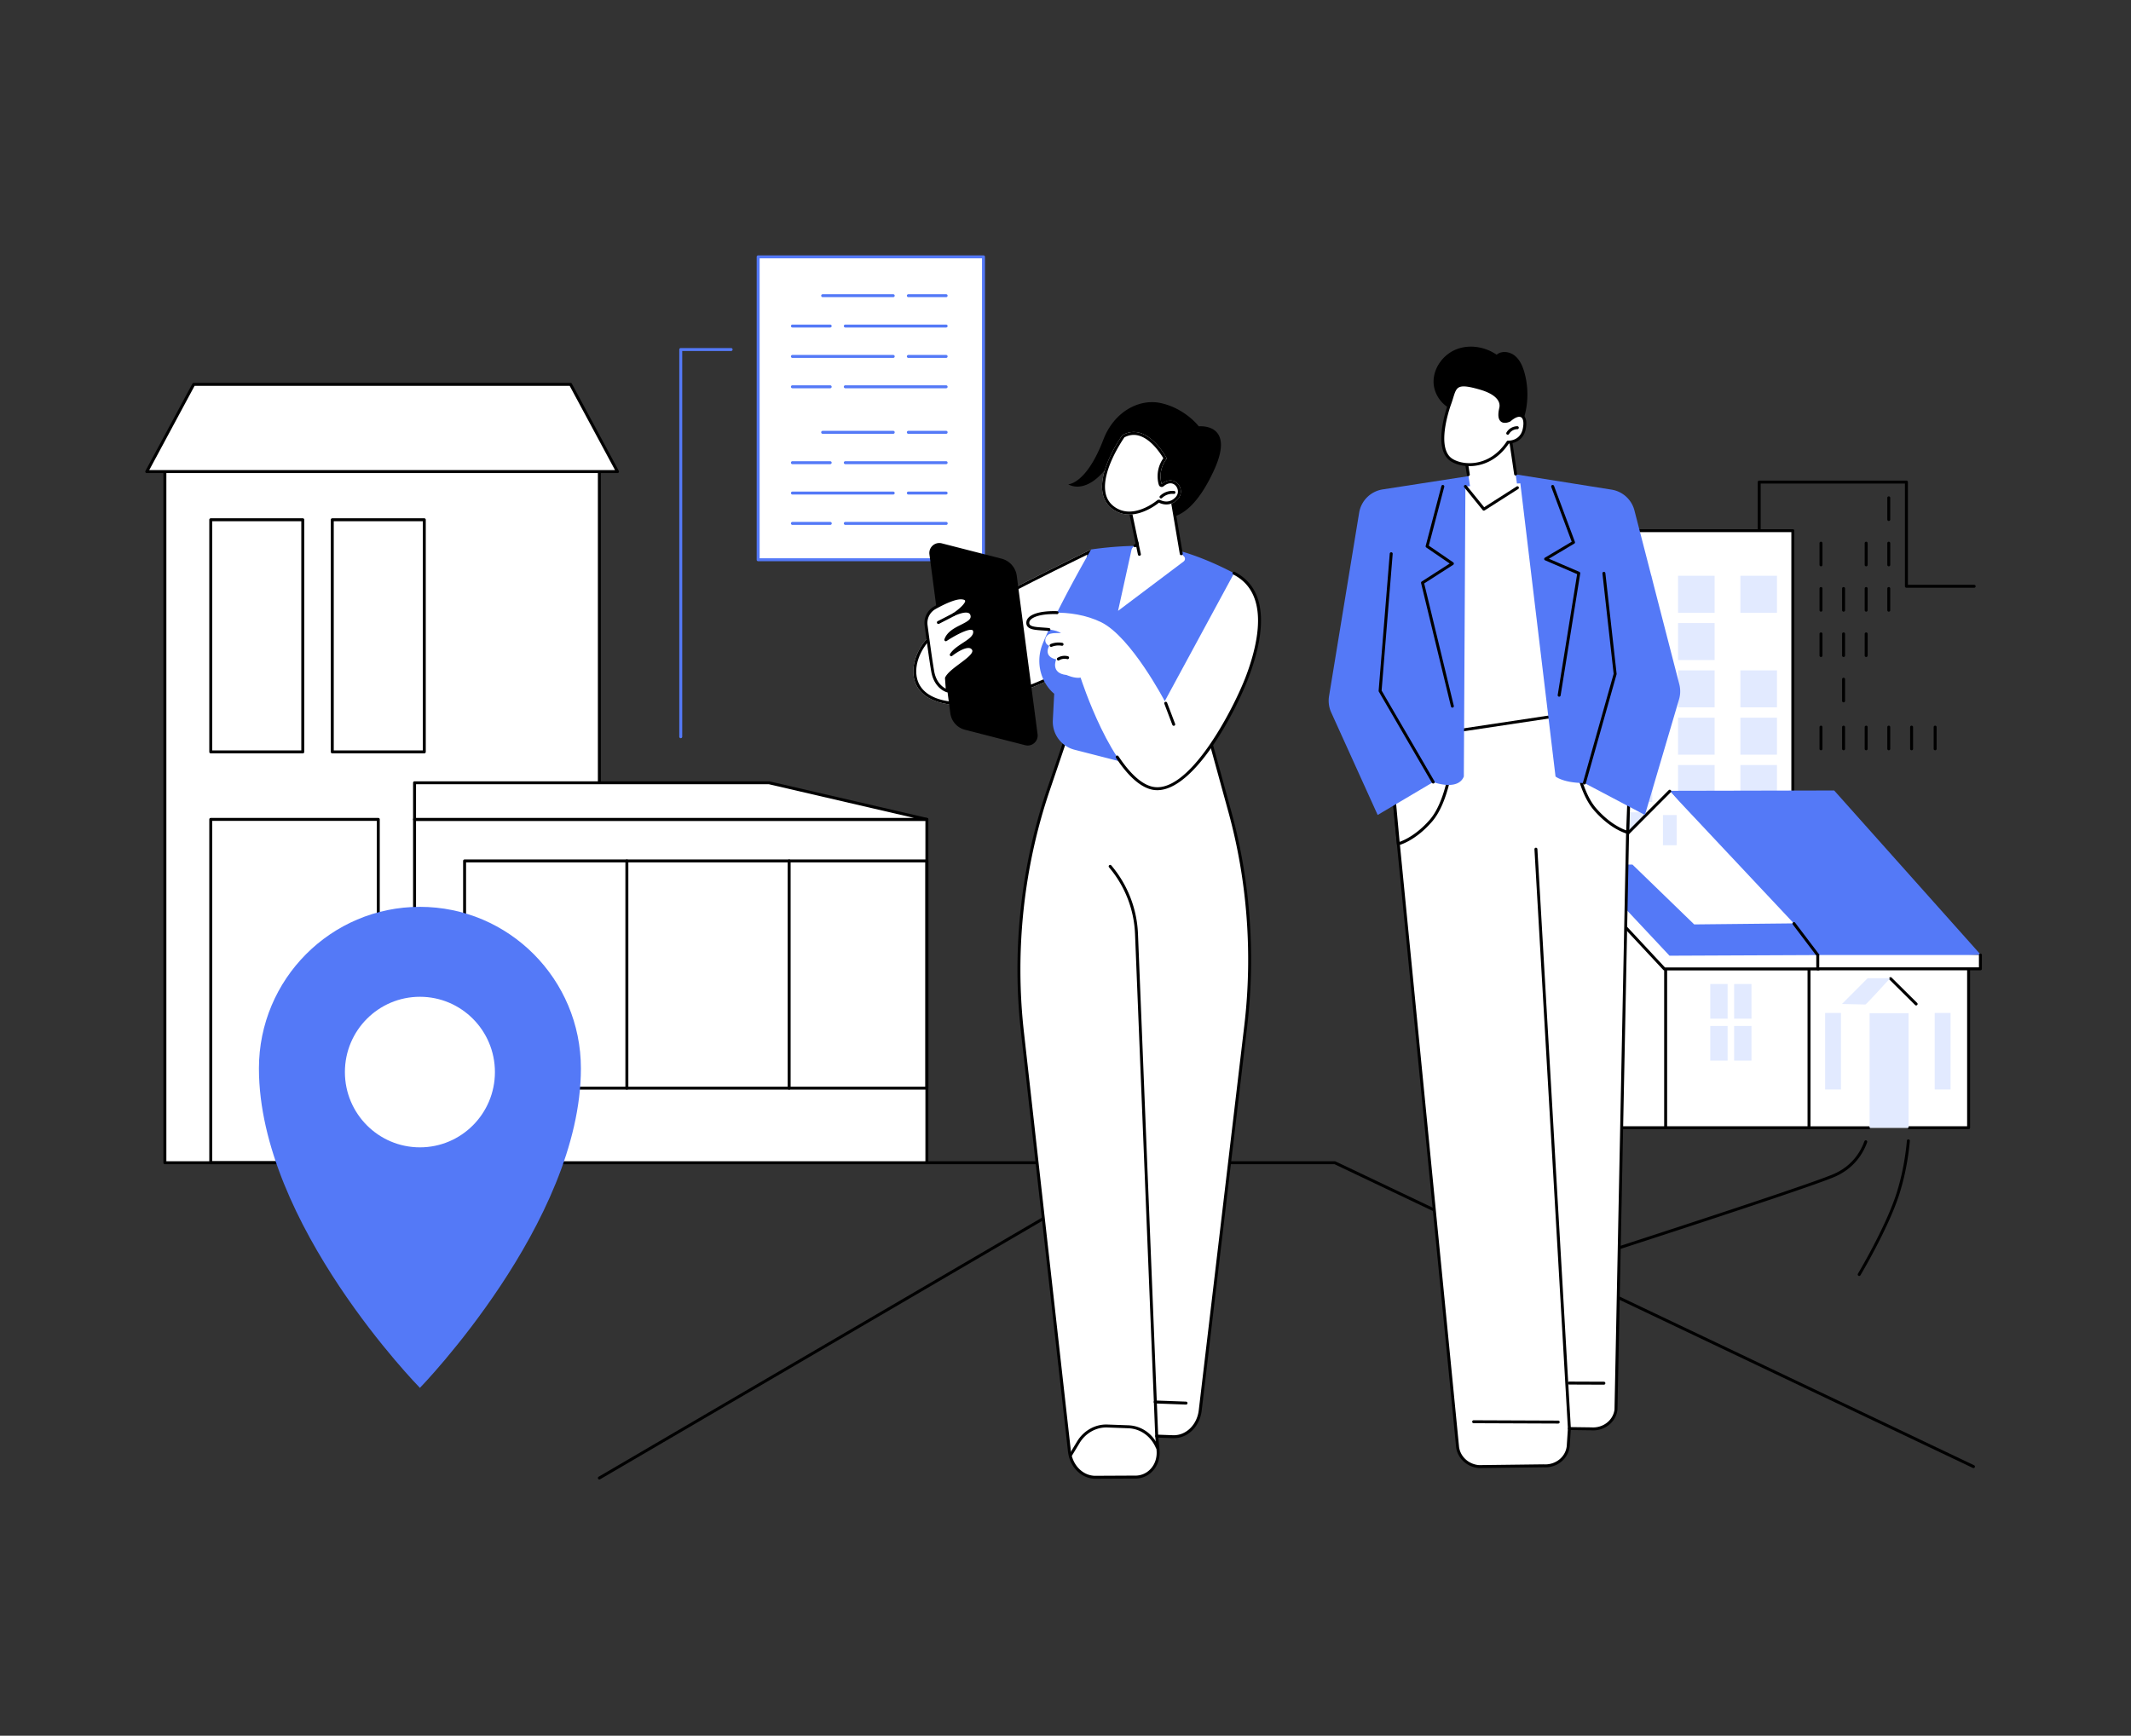 <svg xmlns="http://www.w3.org/2000/svg" width="723" viewBox="0 0 542.25 441.75" height="589"><rect x="0" y="0" width="542.25" height="441.75" fill="#333333" stroke="none"/><defs><clipPath id="a"><path d="M192 64.98h59V143h-59Zm0 0"></path></clipPath><clipPath id="b"><path d="M456 234h48.305v13H456Zm0 0"></path></clipPath><clipPath id="c"><path d="M152 299h133v77.55H152Zm0 0"></path></clipPath><clipPath id="d"><path d="M258 176h61v200.55h-61Zm0 0"></path></clipPath><clipPath id="e"><path d="M36.953 97H158v24H36.953Zm0 0"></path></clipPath></defs><path fill="#fff" d="M192.922 142.469h57.34V65.37h-57.34v77.098"></path><g clip-path="url(#a)"><path fill="#5479f7" d="M193.293 142.09h56.59V65.746h-56.59Zm56.969.75h-57.34a.375.375 0 0 1-.379-.371V65.37c0-.207.168-.375.379-.375h57.34c.207 0 .37.168.37.375v77.098a.37.37 0 0 1-.37.37"></path></g><path fill="#5479f7" d="M240.746 75.629h-9.61a.375.375 0 0 1 0-.75h9.61c.211 0 .379.168.379.375a.376.376 0 0 1-.379.375M227.29 75.629h-17.958a.375.375 0 0 1 0-.75h17.957a.375.375 0 0 1 0 .75M211.242 83.355h-9.61a.375.375 0 0 1 0-.75h9.61c.211 0 .38.168.38.375 0 .211-.169.375-.38.375M240.746 83.355h-25.652a.375.375 0 0 1 0-.75h25.652c.211 0 .379.168.379.375 0 .211-.168.375-.379.375M240.746 91.086h-9.61a.375.375 0 0 1 0-.75h9.61c.211 0 .379.164.379.375a.376.376 0 0 1-.379.375M227.29 91.086h-25.657a.375.375 0 0 1 0-.75h25.656a.375.375 0 0 1 0 .75M211.242 98.813h-9.61a.375.375 0 0 1 0-.75h9.61c.211 0 .38.167.38.374a.376.376 0 0 1-.38.376M240.746 98.813h-25.652a.375.375 0 0 1 0-.75h25.652c.211 0 .379.167.379.374a.376.376 0 0 1-.379.376M240.746 110.406h-9.61a.376.376 0 0 1-.374-.379c0-.207.168-.375.375-.375h9.61a.377.377 0 1 1 0 .754M227.29 110.406h-17.958a.376.376 0 0 1-.375-.379c0-.207.168-.375.375-.375h17.957c.207 0 .375.168.375.375 0 .211-.168.38-.375.38M211.242 118.133h-9.61a.375.375 0 0 1 0-.75h9.61c.211 0 .38.168.38.375a.376.376 0 0 1-.38.375M240.746 118.133h-25.652a.375.375 0 0 1 0-.75h25.652c.211 0 .379.168.379.375a.376.376 0 0 1-.379.375M240.746 125.86h-9.61a.375.375 0 0 1 0-.75h9.61c.211 0 .379.167.379.374a.376.376 0 0 1-.379.375M227.29 125.86h-25.657a.375.375 0 0 1 0-.75h25.656a.375.375 0 0 1 0 .75M211.242 133.586h-9.61a.375.375 0 0 1 0-.75h9.61a.376.376 0 1 1 0 .75M240.746 133.586h-25.652a.375.375 0 0 1 0-.75h25.652a.376.376 0 1 1 0 .75M173.223 187.875a.375.375 0 0 1-.375-.375V88.953c0-.203.168-.375.375-.375h12.843a.378.378 0 0 1 0 .754h-12.468V187.5a.375.375 0 0 1-.375.375"></path><path d="M502.34 149.59h-17.235a.375.375 0 0 1-.375-.375v-26.149h-36.71v12.786a.375.375 0 0 1-.75 0v-13.16c0-.208.168-.376.375-.376h37.46c.207 0 .375.168.375.375v26.149h16.86a.375.375 0 0 1 0 .75"></path><path d="M480.61 132.594a.375.375 0 0 1-.372-.38v-5.51a.374.374 0 1 1 .75 0v5.51c0 .212-.168.38-.379.38M480.61 144.133a.374.374 0 0 1-.372-.375v-5.516c0-.203.168-.375.371-.375.211 0 .38.172.38.375v5.516a.376.376 0 0 1-.38.375M480.61 155.676a.374.374 0 0 1-.372-.375v-5.516a.374.374 0 1 1 .75 0v5.516a.376.376 0 0 1-.379.375M474.863 144.133a.375.375 0 0 1-.375-.375v-5.516c0-.203.168-.375.375-.375s.375.172.375.375v5.516a.375.375 0 0 1-.375.375M474.863 155.676a.375.375 0 0 1-.375-.375v-5.516a.375.375 0 0 1 .75 0v5.516a.375.375 0 0 1-.375.375M474.863 167.215a.374.374 0 0 1-.375-.371v-5.516c0-.21.168-.375.375-.375s.375.164.375.375v5.516a.374.374 0 0 1-.375.37M469.113 155.676a.375.375 0 0 1-.375-.375v-5.516a.375.375 0 0 1 .75 0v5.516a.375.375 0 0 1-.375.375M469.113 167.215a.374.374 0 0 1-.375-.371v-5.516c0-.21.168-.375.375-.375s.375.164.375.375v5.516a.374.374 0 0 1-.375.37M469.113 178.758a.375.375 0 0 1-.375-.375v-5.516a.375.375 0 0 1 .75 0v5.516a.375.375 0 0 1-.375.375M463.363 144.133a.375.375 0 0 1-.375-.375v-5.516c0-.203.168-.375.375-.375s.375.172.375.375v5.516a.375.375 0 0 1-.375.375M463.363 155.676a.375.375 0 0 1-.375-.375v-5.516a.375.375 0 0 1 .75 0v5.516a.375.375 0 0 1-.375.375M480.61 190.953a.374.374 0 0 1-.372-.375v-5.516a.374.374 0 1 1 .75 0v5.516a.376.376 0 0 1-.379.375M492.414 190.953a.378.378 0 0 1-.379-.375v-5.516c0-.207.172-.375.38-.375.206 0 .374.168.374.375v5.516a.375.375 0 0 1-.375.375M474.863 190.953a.375.375 0 0 1-.375-.375v-5.516a.375.375 0 0 1 .75 0v5.516a.375.375 0 0 1-.375.375M486.422 190.953a.375.375 0 0 1-.375-.375v-5.516a.375.375 0 0 1 .75 0v5.516a.375.375 0 0 1-.375.375M469.113 190.953a.375.375 0 0 1-.375-.375v-5.516a.375.375 0 0 1 .75 0v5.516a.375.375 0 0 1-.375.375M463.363 190.953a.375.375 0 0 1-.375-.375v-5.516a.375.375 0 0 1 .75 0v5.516a.375.375 0 0 1-.375.375M463.363 167.215a.374.374 0 0 1-.375-.371v-5.516c0-.21.168-.375.375-.375s.375.164.375.375v5.516a.374.374 0 0 1-.375.37"></path><path fill="#fff" d="M374.816 135.063v137.64H456.2v-137.64h-81.383"></path><path d="M375.191 272.328h80.633v-136.89h-80.633Zm81.008.75h-81.383a.375.375 0 0 1-.375-.375v-137.64c0-.208.168-.375.375-.375H456.2c.211 0 .375.167.375.375v137.64a.373.373 0 0 1-.375.375"></path><path fill="#e2eaff" d="M388.707 155.95h-9.305v-9.419h9.305v9.418M420.438 155.95h-9.305v-9.419h9.305v9.418M436.3 155.95h-9.304v-9.419h9.305v9.418M452.164 155.95h-9.305v-9.419h9.305v9.418M388.707 167.988h-9.305v-9.414h9.305v9.414M404.57 167.988h-9.304v-9.414h9.304v9.414M420.438 167.988h-9.305v-9.414h9.305v9.414M436.3 167.988h-9.304v-9.414h9.305v9.414M388.707 180.031h-9.305v-9.418h9.305v9.418M404.57 180.031h-9.304v-9.418h9.304v9.418M436.3 180.031h-9.304v-9.418h9.305v9.418M452.164 180.031h-9.305v-9.418h9.305v9.418M388.707 192.07h-9.305v-9.414h9.305v9.414M420.438 192.07h-9.305v-9.414h9.305v9.414M436.3 192.07h-9.304v-9.414h9.305v9.414M452.164 192.07h-9.305v-9.414h9.305v9.414M388.707 204.113h-9.305V194.7h9.305v9.414M404.57 204.113h-9.304V194.7h9.304v9.414M420.438 204.113h-9.305V194.7h9.305v9.414M436.3 204.113h-9.304V194.7h9.305v9.414M452.164 204.113h-9.305V194.7h9.305v9.414M388.707 216.152h-9.305v-9.414h9.305v9.414M404.57 216.152h-9.304v-9.414h9.304v9.414M420.438 216.152h-9.305v-9.414h9.305v9.414M436.3 216.152h-9.304v-9.414h9.305v9.414M452.164 216.152h-9.305v-9.414h9.305v9.414M388.707 227.965h-9.305v-9.414h9.305v9.414M404.57 227.965h-9.304v-9.414h9.304v9.414M420.438 227.965h-9.305v-9.414h9.305v9.414M436.3 227.965h-9.304v-9.414h9.305v9.414M452.164 227.965h-9.305v-9.414h9.305v9.414M388.707 239.781h-9.305v-9.418h9.305v9.418M404.57 239.781h-9.304v-9.418h9.304v9.418M420.438 239.781h-9.305v-9.418h9.305v9.418M436.3 239.781h-9.304v-9.418h9.305v9.418M452.164 239.781h-9.305v-9.418h9.305v9.418M388.707 251.59h-9.305v-9.414h9.305v9.414M404.57 251.59h-9.304v-9.414h9.304v9.414M420.438 251.59h-9.305v-9.414h9.305v9.414M436.3 251.59h-9.304v-9.414h9.305v9.414M452.164 251.59h-9.305v-9.414h9.305v9.414M388.707 263.402h-9.305v-9.414h9.305v9.414M404.57 263.402h-9.304v-9.414h9.304v9.414M420.438 263.402h-9.305v-9.414h9.305v9.414M436.3 263.402h-9.304v-9.414h9.305v9.414M452.164 263.402h-9.305v-9.414h9.305v9.414"></path><path fill="#fff" d="M500.93 244.941v42.082h-41.106v-42.972s41.106.445 41.106.89"></path><path d="M500.93 287.398H485.78a.374.374 0 0 1-.37-.375c0-.21.167-.375.37-.375h14.77v-41.406c-2.68-.3-25.106-.644-40.352-.812v42.218h15.328a.37.37 0 0 1 .375.375.373.373 0 0 1-.375.375h-15.703a.375.375 0 0 1-.375-.375v-42.972c0-.102.04-.2.11-.266a.368.368 0 0 1 .27-.11c.1 0 10.394.114 20.554.278 5.965.098 10.722.195 14.133.285 6.789.184 6.789.227 6.789.703v42.082a.375.375 0 0 1-.375.375"></path><path fill="#e2eaff" d="M485.645 287.023v-29.16h-9.907v29.16h9.907"></path><path fill="#5479f7" d="m424.871 201.266 41.848-.086L504 242.973l-41.184 2.347-37.945-44.054"></path><path fill="#fff" d="m456.484 235.04-31.609-33.665-18.73 18.805 18.585 19.476 30.715-1.117 1.262-3.535-.223.035"></path><path d="M406.145 220.555a.363.363 0 0 1-.266-.11.373.373 0 0 1 0-.53l18.73-18.806a.376.376 0 0 1 .532.532l-18.73 18.804a.376.376 0 0 1-.266.11"></path><path fill="#e2eaff" d="M426.637 215.125h-3.485v-7.695h3.485v7.695"></path><path fill="#fff" d="M423.32 287.023h36.996v-43.007h-36.812s.05 42.773-.184 43.007"></path><path d="M423.71 286.648h36.235v-42.257H423.88a7553.9 7553.9 0 0 1-.004 21.039c-.023 15.375-.078 19.855-.164 21.218Zm36.61.75h-37a.376.376 0 0 1-.343-.23.393.393 0 0 1-.016-.258c.176-1.332.184-31.37.168-42.894 0-.098.039-.196.11-.266.07-.07.167-.11.265-.11h36.816c.207 0 .375.169.375.376v43.007a.375.375 0 0 1-.375.375"></path><path fill="#fff" d="M423.84 246.598v40.425h-38.371v-42.34l18.004-22.12 20.476 22.23-.11 1.805"></path><path d="M385.844 286.648h37.617v-40.074l.105-1.644-20.078-21.793-17.644 21.68Zm37.992.75h-38.367a.375.375 0 0 1-.375-.375v-42.34c0-.09.031-.171.086-.238l18-22.12a.39.39 0 0 1 .28-.137c.106 0 .212.042.286.12l20.48 22.231a.385.385 0 0 1 .098.277l-.11 1.793v40.414a.378.378 0 0 1-.378.375"></path><path fill="#5479f7" d="M403.203 220.043h12.192l15.71 15.227 25.602-.266 6.313 7.34-3.79 2.898h-35.058l-20.969-25.199"></path><path fill="#fff" d="M462.617 246.598h-39.113l-20.309-21.801-17.726 22.242h-3.953l21.68-26.883 21.624 23.078 37.692-.164.105 3.528"></path><path d="M385.469 247.414h-3.953a.376.376 0 0 1-.336-.215.371.371 0 0 1 .047-.398l21.675-26.88a.374.374 0 0 1 .528-.058.374.374 0 0 1 .058.528l-21.187 26.273h2.988l17.613-22.101a.365.365 0 0 1 .278-.141.365.365 0 0 1 .289.121l20.199 21.68h38.687l-.066-2.965a.375.375 0 0 1 .367-.383h.008c.203 0 .371.16.375.367l.078 3.348a.381.381 0 0 1-.379.383h-39.234a.364.364 0 0 1-.274-.121l-20.015-21.48-17.453 21.901c-.07.09-.18.141-.293.141"></path><path fill="#e2eaff" d="M441.262 259.258h4.414v-8.82h-4.414v8.82M441.262 269.934h4.414v-8.817h-4.414v8.817M435.191 259.258h4.414v-8.82h-4.414v8.82M435.191 269.934h4.414v-8.817h-4.414v8.817M404.332 259.258h4.414v-8.82h-4.414v8.82M404.332 269.934h4.414v-8.817h-4.414v8.817M398.262 259.258h4.41v-8.82h-4.41v8.82M398.262 269.934h4.41v-8.817h-4.41v8.817M464.418 277.285h4.027v-19.48h-4.027v19.48M492.305 277.285h4.03v-19.48h-4.03v19.48"></path><path fill="#fff" d="M462.543 246.578h41.387v-3.52h-41.387v3.52"></path><g clip-path="url(#b)"><path d="M503.93 246.953h-41.387a.375.375 0 0 1-.375-.375v-3.394l-5.98-7.899a.37.37 0 0 1 .07-.523.373.373 0 0 1 .523.07l6.059 8c.05.063.078.145.078.227v3.14h40.637v-3.14a.375.375 0 0 1 .75 0v3.52a.373.373 0 0 1-.375.374"></path></g><path d="M487.574 255.895a.36.36 0 0 1-.262-.11l-6.507-6.453a.373.373 0 0 1 0-.531.371.371 0 0 1 .527 0l6.508 6.453a.373.373 0 0 1 0 .531.386.386 0 0 1-.266.11"></path><path fill="#e2eaff" d="M480.953 248.965h-5.723l-6.53 6.555s5.741.14 5.964.14c.215 0 6.29-6.695 6.29-6.695"></path><path d="M473.086 324.742a.38.38 0 0 1-.191-.05.38.38 0 0 1-.13-.516c.075-.121 7.25-12.156 9.93-20.813 1.598-5.172 2.258-9.949 2.532-13.047.02-.207.199-.359.406-.34.207.02.36.2.34.407-.274 3.133-.942 7.965-2.563 13.203-2.703 8.742-9.93 20.851-10 20.973a.37.37 0 0 1-.324.183M391.21 324.668a.377.377 0 0 1-.113-.734c.676-.215 67.63-21.715 75.47-25.125 4.738-2.059 6.878-5.676 7.843-8.348a.375.375 0 0 1 .48-.227c.192.07.294.286.223.48-1.011 2.813-3.265 6.618-8.25 8.786-7.87 3.426-74.86 24.934-75.535 25.148a.308.308 0 0 1-.117.02"></path><path fill="#e2eaff" d="M405.246 238.492h-3.484v-7.695h3.484v7.695"></path><path d="M502.164 373.637a.387.387 0 0 1-.16-.04L339.59 296.306H235.852a.373.373 0 0 1-.375-.38c0-.202.164-.374.375-.374h103.824c.058 0 .11.015.164.039l162.484 77.328a.38.38 0 0 1 .18.504.383.383 0 0 1-.34.215"></path><g clip-path="url(#c)"><path d="M152.512 376.54a.363.363 0 0 1-.32-.188.372.372 0 0 1 .132-.512l131.164-76.676a.375.375 0 1 1 .38.649l-131.165 76.675a.37.37 0 0 1-.191.051"></path></g><path fill="#fff" d="m352.547 181.422 62.215.246-3.563 177.105c-.375 2.97-3.14 5.114-6.281 4.88l-5.574-.075-.278 4.192c-.152 3.144-3.007 5.535-6.32 5.289l-16.394.199c-2.957-.219-5.305-2.485-5.489-5.297l-18.316-186.54"></path><path d="m352.96 181.797 18.278 186.129c.168 2.629 2.383 4.754 5.145 4.957l16.36-.2c1.566.118 3.097-.39 4.218-1.382 1.05-.926 1.664-2.188 1.73-3.551l.278-4.195a.388.388 0 0 1 .379-.352l5.578.074c2.957.22 5.539-1.77 5.898-4.53l3.555-176.704Zm23.4 191.84c-3.169-.235-5.676-2.664-5.868-5.653l-18.32-186.527a.39.39 0 0 1 .098-.289.409.409 0 0 1 .277-.121l62.219.246a.376.376 0 0 1 .37.383l-3.562 177.105c0 .016 0 .028-.004.04-.398 3.167-3.328 5.456-6.68 5.206l-5.195-.07-.257 3.836c-.075 1.559-.778 3.008-1.981 4.07-1.27 1.13-3 1.7-4.738 1.57l-16.36.204"></path><path fill="#fff" d="M400.395 189.742s.972 11.043 5.48 16.219c4.281 4.922 8.281 5.871 8.281 5.871l.606-15.777-14.367-6.313"></path><path d="M400.84 190.348c.289 2.41 1.558 11.05 5.32 15.367 3.336 3.836 6.504 5.215 7.64 5.613l.579-15.031Zm13.316 21.859a.325.325 0 0 1-.086-.012c-.168-.039-4.168-1.03-8.48-5.988-4.531-5.207-5.527-15.977-5.57-16.43a.394.394 0 0 1 .156-.34c.11-.078.25-.09.37-.039l14.368 6.313c.14.062.23.203.223.36l-.606 15.773a.377.377 0 0 1-.375.363"></path><path fill="#fff" d="M369.57 192.664s-.972 11.043-5.48 16.223c-4.281 4.918-8.281 5.867-8.281 5.867L354.37 199l15.2-6.336"></path><path d="m354.77 199.242 1.37 15.016c1.118-.39 4.317-1.77 7.669-5.617 3.765-4.328 5.035-12.993 5.32-15.383Zm1.039 15.887a.37.37 0 0 1-.371-.344l-1.442-15.75a.376.376 0 0 1 .23-.379l15.2-6.336a.376.376 0 0 1 .52.38c-.044.456-1.04 11.222-5.571 16.433-4.313 4.953-8.309 5.945-8.48 5.984a.325.325 0 0 1-.086.012M399.344 363.953a.376.376 0 0 1-.375-.351l-8.516-147.473a.376.376 0 0 1 .75-.043l8.516 147.473a.375.375 0 0 1-.352.394h-.023"></path><path d="m408.121 352.41-8.816-.035a.375.375 0 1 1 .004-.75l8.812.035c.211 0 .375.168.375.38a.374.374 0 0 1-.375.37M396.5 362.305l-21.52-.086a.375.375 0 0 1 .004-.75l21.52.086a.37.37 0 0 1 .371.375.375.375 0 0 1-.375.375"></path><path fill="#fff" d="m400.395 181.54-33.258 5.003 2.941-63.871 19.602-.488 10.715 59.355"></path><path d="m370.438 123.04-2.907 63.065 32.426-4.882-10.59-58.657Zm-3.301 63.878a.362.362 0 0 1-.25-.094.377.377 0 0 1-.125-.297l2.941-63.875a.378.378 0 0 1 .363-.359l19.606-.488a.39.39 0 0 1 .379.308l10.715 59.356a.37.37 0 0 1-.067.285.382.382 0 0 1-.246.156l-33.262 5.004c-.02.004-.039.004-.054.004"></path><path fill="#5479f7" d="m418.566 207.414 8.68-29.426a7.23 7.23 0 0 0 .063-3.847l-11.41-44.22a7.173 7.173 0 0 0-5.825-5.304l-28.887-4.601-29.355 4.543a7.19 7.19 0 0 0-5.988 5.945l-7.656 46.668a7.227 7.227 0 0 0 .546 4.144l11.825 26.098 14.136-8.371s6.258 2.371 7.79-1.418l.398-73.82 13.98-.793 8.953 74.613s1.985 1.66 7.34 1.66l15.41 8.13"></path><path d="M396.742 177.316c-.02 0-.039-.004-.058-.007a.374.374 0 0 1-.313-.426l4.942-30.766-8.157-3.515a.38.38 0 0 1-.226-.32.383.383 0 0 1 .183-.348l6.82-4.059-5.199-13.938a.376.376 0 1 1 .704-.265l5.308 14.23a.369.369 0 0 1-.16.453l-6.457 3.848 7.75 3.34c.156.07.25.238.223.406L397.113 177a.377.377 0 0 1-.37.316M369.57 180.098a.375.375 0 0 1-.363-.29l-7.602-31.402a.376.376 0 0 1 .165-.406l7.12-4.578-5.964-4.082a.367.367 0 0 1-.149-.403l3.996-15.226a.371.371 0 0 1 .457-.27c.2.051.32.258.27.461l-3.93 14.97 6.211 4.25a.38.38 0 0 1-.008.629l-7.375 4.737 7.536 31.145a.374.374 0 0 1-.364.465M403.156 199.66a.426.426 0 0 1-.101-.012.38.38 0 0 1-.262-.464l7.812-27.692-2.855-25.562a.376.376 0 0 1 .746-.082l2.863 25.632a.304.304 0 0 1-.011.145l-7.832 27.766a.371.371 0 0 1-.36.27M364.695 199.418a.378.378 0 0 1-.324-.184l-13.516-23.207a.363.363 0 0 1-.05-.218l2.828-34.907c.015-.207.199-.359.402-.343a.37.37 0 0 1 .344.402l-2.817 34.789 13.458 23.105a.376.376 0 0 1-.325.563M387.86 94.66c-.462-1.586-1.176-3.172-2.477-4.183-1.297-1.012-3.297-1.262-4.551-.2-2.973-2.043-6.95-2.695-10.297-1.351-3.348 1.344-5.848 4.789-5.75 8.402.102 3.613 3.031 7.04 6.621 7.367.574 3.137 3.504 5.508 6.649 5.996 2.84.442 8.34-.507 9.468-3.601 1.418-3.883 1.485-8.477.336-12.43"></path><path fill="#fff" d="m372.883 116.07 1.469 9.543 3.226 3.973s8.461-5.34 8.54-5.45c.081-.105-1.84-12.796-1.84-12.796s-2.5-4.195-11.395 4.73"></path><path d="M373.625 121.164a.373.373 0 0 1-.367-.316l-.746-4.72a.397.397 0 0 1 .105-.323c5.153-5.168 8.254-6.004 9.953-5.797 1.442.18 2.004 1.101 2.032 1.14.023.043.039.086.046.133.008.055.84 5.563 1.38 9.309a.377.377 0 0 1-.317.426.376.376 0 0 1-.426-.32c-.5-3.489-1.258-8.497-1.367-9.216-.121-.156-.555-.625-1.473-.73-1.52-.172-4.332.64-9.16 5.453l.711 4.524a.376.376 0 0 1-.308.433c-.024 0-.04.004-.063.004"></path><path fill="#fff" d="M368.93 102.66s-4.035 10.66 0 14.094c2.394 2.039 9.957 3.105 14.793-4.227 0 0 3.347.164 4.109-3.27.766-3.433-.945-4.726-3.71-2.312 0 0-3.349 1.711-2.25-3.05.48-2.075-1.286-3.965-5.15-5.082-6.992-2.024-6.343-.254-7.792 3.847"></path><path d="M368.93 102.66h.004Zm3.523-4.32c-1.777 0-2.09 1.015-2.668 2.894-.14.461-.305.989-.504 1.551 0 .004 0 .004-.004.008-.039.105-3.89 10.453-.105 13.676 1.066.906 3.46 1.703 6.195 1.312 2.238-.316 5.445-1.523 8.043-5.46.07-.11.2-.176.332-.169.121.008 3.043.102 3.727-2.972.332-1.493.176-2.633-.41-2.98-.563-.337-1.57.05-2.692 1.027a.28.28 0 0 1-.078.054c-.059.028-1.453.73-2.355.024-.704-.551-.844-1.696-.426-3.496.441-1.918-1.34-3.61-4.89-4.637-1.938-.563-3.247-.832-4.165-.832Zm1.469 20.293c-2.309 0-4.227-.735-5.235-1.594-4.18-3.55-.3-14.008-.109-14.508a36.18 36.18 0 0 0 .488-1.515c1.012-3.282 1.672-4.329 7.758-2.567 3.988 1.156 5.961 3.172 5.414 5.528-.328 1.43-.273 2.398.16 2.734.418.328 1.215.062 1.512-.082 1.895-1.637 3.027-1.379 3.535-1.074.895.53 1.172 1.91.754 3.785-.703 3.168-3.469 3.523-4.273 3.562-2.73 4.035-6.094 5.285-8.453 5.621-.532.079-1.051.11-1.551.11"></path><path d="M383.652 110.648a.358.358 0 0 1-.183-.054.372.372 0 0 1-.14-.508 3.228 3.228 0 0 1 2.757-1.606h.012a.375.375 0 0 1 0 .75h-.008c-.844 0-1.692.493-2.11 1.227a.384.384 0 0 1-.328.191M377.578 129.96a.38.38 0 0 1-.293-.136l-4.691-5.781a.374.374 0 0 1 .054-.531.377.377 0 0 1 .528.054l4.48 5.524 8.258-5.27a.376.376 0 0 1 .406.633l-8.543 5.45a.38.38 0 0 1-.199.058"></path><path fill="#fff" d="m274.945 176.941 30.157 1.11 7.87 28.625c4.813 17.523 6.188 36.058 4.028 54.316l-11.594 97.965c-.465 3.918-3.476 6.816-6.957 6.691l-4.113-.152.328 3.531c.375 3.989-2.465 7.032-6 6.903l-10.129.047c-3.285-.122-5.992-2.914-6.406-6.61L260.16 262.59c-2.328-20.777-.058-41.93 6.606-61.555l8.18-24.094"></path><g clip-path="url(#d)"><path d="m275.21 177.324-8.089 23.832c-6.625 19.508-8.902 40.739-6.59 61.39L272.5 369.325c.395 3.524 2.938 6.164 6.05 6.278l10.114-.051a5.254 5.254 0 0 0 4.074-1.656c1.176-1.247 1.73-2.961 1.555-4.832l-.332-3.532a.387.387 0 0 1 .101-.293.369.369 0 0 1 .29-.117l4.109.152c3.293.122 6.129-2.613 6.574-6.359l11.594-97.965c2.14-18.086.75-36.816-4.02-54.172l-7.796-28.363Zm3.33 199.028c-3.5-.13-6.349-3.051-6.786-6.946l-11.965-106.773c-2.328-20.766-.039-42.106 6.621-61.719l8.18-24.094a.363.363 0 0 1 .37-.254l30.157 1.106a.375.375 0 0 1 .348.277l7.867 28.63c4.793 17.444 6.191 36.28 4.043 54.456L305.781 359c-.492 4.14-3.633 7.156-7.347 7.023l-3.684-.136.29 3.105c.194 2.09-.43 4.012-1.755 5.418a5.981 5.981 0 0 1-4.633 1.89l-10.113.052"></path></g><path d="M294.336 365.871a.375.375 0 0 1-.375-.36l-5.145-127.855a27.94 27.94 0 0 0-6.613-16.918.37.37 0 0 1 .043-.527.372.372 0 0 1 .527.039 28.7 28.7 0 0 1 6.793 17.375l5.145 127.855a.375.375 0 0 1-.36.391h-.015"></path><path d="M301.797 357.477h-.016l-7.844-.29a.375.375 0 1 1 .028-.75l7.844.29a.373.373 0 0 1 .359.39.371.371 0 0 1-.371.36M272.465 370.621a.374.374 0 0 1-.317-.57l1.93-3.196c1.672-2.765 4.625-4.418 7.719-4.3l5.344.195c3.347.125 6.285 2.21 7.66 5.445a.378.378 0 0 1-.2.493.374.374 0 0 1-.492-.2c-1.261-2.96-3.941-4.875-6.996-4.984l-5.343-.2c-2.81-.1-5.52 1.407-7.051 3.938l-1.93 3.2a.383.383 0 0 1-.324.18"></path><path fill="#fff" d="M277.645 139.844s-35.344 17.152-40.72 21.71c-5.374 4.56-7.991 15.54 3.923 17.61 11.914 2.066 32.086-9.004 32.086-9.004l4.71-30.316"></path><path d="M277.645 139.844s-35.344 17.152-40.72 21.71c-5.374 4.56-7.991 15.54 3.923 17.61 1.02.176 2.097.254 3.218.254 11.996 0 28.868-9.258 28.868-9.258Zm0 0h.003Zm-.961 1.304-4.438 28.528c-2.383 1.265-17.418 8.992-28.18 8.992-1.109 0-2.148-.082-3.09-.246-4.163-.723-6.785-2.649-7.578-5.567-1.05-3.863 1.282-8.41 4.012-10.73 4.668-3.957 32.871-17.844 39.274-20.977"></path><path fill="#5479f7" d="M314.016 145.89s-8.848-4.878-16.84-6.37c-8-1.497-19.531.324-19.531.324s-8.47 14.594-12.313 23.953c-1.582 3.855-.984 8.305 1.668 11.512.383.468.8.894 1.25 1.246l-.348 6.738a7.36 7.36 0 0 0 5.512 7.52l23.496 6.023c4.742 1.215 9.317-2.469 9.16-7.375l-.148-4.797 8.094-38.773"></path><path d="m260.875 189.66-15.336-3.93a5.016 5.016 0 0 1-3.723-4.21l-5.316-40.434c-.234-1.79 1.406-3.25 3.145-2.8l15.21 3.898a5.208 5.208 0 0 1 3.868 4.367l5.297 40.308c.234 1.79-1.403 3.25-3.145 2.801"></path><path fill="#fff" d="m240.836 172.59.234 3.246s-3-.79-3.73-4.953c-.488-2.766-1.238-8.317-1.688-11.735a4.464 4.464 0 0 1 2.243-4.48c2.167-1.211 5.167-2.656 6.875-2.5 2.898.266-.13 2.96-2.137 4.27 0 0 3.883-1.965 4.61-.102 1.085 2.793-5.337 2.871-6.571 6.484 0 0 6.976-4.632 7.324-2.191.34 2.363-4.328 3.484-5.941 6.004 0 0 4.336-3.504 5.613-1.434 1.187 1.922-5.676 4.899-6.832 7.39"></path><path d="M244.504 152.531c-1.3 0-3.563.867-6.426 2.465a4.066 4.066 0 0 0-2.055 4.102c.418 3.18 1.192 8.922 1.684 11.722.5 2.844 2.11 4.016 2.945 4.442l-.191-2.645a.376.376 0 0 1 .035-.183c.54-1.164 2.149-2.368 3.707-3.524 1.703-1.273 3.64-2.715 3.145-3.512a.933.933 0 0 0-.68-.457c-1.297-.218-3.598 1.36-4.375 1.985a.374.374 0 0 1-.55-.492c.734-1.153 2.007-1.989 3.237-2.797 1.504-.989 2.805-1.844 2.645-2.953-.027-.22-.125-.286-.215-.325-1.023-.46-4.547 1.457-6.531 2.774a.37.37 0 0 1-.434-.016.367.367 0 0 1-.125-.418c.649-1.902 2.535-2.855 4.203-3.695 1.793-.902 2.786-1.469 2.372-2.531a.78.78 0 0 0-.477-.465c-.977-.38-2.941.426-3.617.762a.372.372 0 0 1-.492-.145.378.378 0 0 1 .12-.504c1.848-1.203 3.29-2.687 3.153-3.242-.039-.164-.355-.293-.848-.336a2.112 2.112 0 0 0-.23-.012Zm-3.434 23.684c-.035 0-.066-.008-.097-.016-.133-.031-3.239-.898-4.004-5.25-.496-2.812-1.27-8.57-1.688-11.75a4.82 4.82 0 0 1 2.43-4.86c2.242-1.25 5.289-2.71 7.094-2.546.87.082 1.379.387 1.507.906.192.774-.644 1.766-1.546 2.578.668-.144 1.367-.183 1.918.028.437.168.742.468.91.894.68 1.754-1.055 2.63-2.73 3.473-1.071.539-2.243 1.133-3.044 1.984 1.778-1.058 4.64-2.547 5.899-1.984.254.113.574.363.652.906.227 1.582-1.332 2.606-2.98 3.688-.07.043-.141.09-.211.136.566-.187 1.125-.285 1.613-.199.52.086.922.356 1.195.797.856 1.383-1.183 2.902-3.336 4.512-1.441 1.074-2.93 2.18-3.433 3.152l.226 3.149a.38.38 0 0 1-.375.402"></path><path d="M238.781 158.8a.372.372 0 0 1-.332-.202.37.37 0 0 1 .156-.504l3.856-1.989a.374.374 0 0 1 .508.157.381.381 0 0 1-.16.508l-3.856 1.992a.381.381 0 0 1-.172.039"></path><path fill="#fff" d="m314.016 145.89-17.633 32.563s-8.531-16.312-16.156-20.082c-7.625-3.766-18.364-2.672-18.684-.035-.32 2.637 5.598.945 8.445 2.805 0 0-1.613-.133-2.746.152-1.363.344-1.867 2.406-.27 3.07 0 0-1.648 2.711 1.782 3.465 0 0-1.567 3.527 2.648 3.965 0 0 2.024.941 3.57.672 0 0 8.012 25.047 17.735 28.004 9.723 2.957 21.418-19.54 24.734-28.387 3.32-8.844 5.872-21.41-3.425-26.191"></path><path d="M294.477 201.105c-.633 0-1.258-.09-1.88-.277-2.792-.851-5.695-3.527-8.624-7.96a.377.377 0 0 1 .105-.52.377.377 0 0 1 .52.109c2.832 4.277 5.597 6.856 8.218 7.652 9.395 2.856 21.082-19.64 24.278-28.156 3.445-9.203 5.683-21.133-3.25-25.73a.376.376 0 1 1 .344-.668c9.425 4.851 7.164 17.175 3.609 26.66-3.582 9.55-14.031 28.89-23.32 28.89M266.902 160.598c-.015 0-.03-.004-.047-.004a30.695 30.695 0 0 0-1.66-.14c-1.656-.118-3.086-.216-3.718-.985-.258-.313-.364-.711-.309-1.18.223-1.828 3.219-2.879 7.816-2.742.207.008.371.18.364.387a.368.368 0 0 1-.387.363c-4.645-.137-6.91.984-7.047 2.086-.039.344.059.512.14.61.43.519 1.77.612 3.192.71.555.04 1.125.078 1.7.145.202.023.35.21.327.418a.378.378 0 0 1-.37.332M267.473 164.64a.377.377 0 0 1-.14-.727 5.454 5.454 0 0 1 2.995-.3.376.376 0 0 1-.137.739 4.655 4.655 0 0 0-2.578.261.347.347 0 0 1-.14.028M269.316 168.098a.393.393 0 0 1-.324-.18.378.378 0 0 1 .13-.516 3.44 3.44 0 0 1 2.655-.37.375.375 0 0 1-.199.722 2.693 2.693 0 0 0-2.066.289.4.4 0 0 1-.196.055"></path><path d="M298.664 184.723a.38.38 0 0 1-.351-.239l-2.032-5.37a.382.382 0 0 1 .219-.485.374.374 0 0 1 .484.219l2.032 5.37a.371.371 0 0 1-.352.505M295.477 102.61c-5.532-1.262-11.97 2.105-14.723 9.288-4.34 11.352-8.926 11.352-8.926 11.352s5.094 3.578 11.582-6.734c5.281-8.391 9.211 13.804 9.211 13.804s8.09 7.22 16.293-10.64c5.586-12.172-3.871-11.172-3.871-11.172s-3.39-4.492-9.566-5.899"></path><path fill="#fff" d="m301.27 141.61-.692-.68-3.101-18.332-9.77 7.953 1.695 8.074-.593.273a1.62 1.62 0 0 0-.907 1.13l-3.402 15.437 16.688-12.567a.854.854 0 0 0 .082-1.289"></path><path d="M300.578 141.309a.376.376 0 0 1-.367-.313l-2.996-17.7-9.094 7.403 1.652 7.848a.383.383 0 0 1-.214.422l-.594.27a.374.374 0 0 1-.496-.184.38.38 0 0 1 .183-.5l.325-.145-1.637-7.781a.373.373 0 0 1 .133-.367l9.765-7.957a.382.382 0 0 1 .371-.059.372.372 0 0 1 .235.29l3.105 18.331a.374.374 0 0 1-.304.434c-.024.004-.043.008-.067.008"></path><path d="M289.93 141.453a.379.379 0 0 1-.368-.297l-.648-3.043a.375.375 0 1 1 .734-.156l.649 3.043a.375.375 0 0 1-.29.445c-.027.008-.05.008-.077.008"></path><path fill="#fff" d="M285.598 110.738s-9.953 13.832-2.254 18.996c5.277 3.54 11.566-1.804 11.566-1.804s2.59 1.496 4.805-.914c2.215-2.407-.766-6.637-4.117-3.832 0 0-1.196-3.332 1.316-6.5 0 0-4.984-9.508-11.316-5.946"></path><path d="M288.48 109.938c-.918 0-1.882.234-2.882.8 0 0-9.953 13.832-2.254 18.996a7.075 7.075 0 0 0 4.011 1.211c4.004 0 7.551-3.015 7.551-3.015s.797.46 1.887.46c.871 0 1.937-.3 2.922-1.374 1.7-1.844.344-4.758-1.89-4.758-.68 0-1.442.273-2.227.926 0 0-1.196-3.332 1.316-6.5 0 0-3.535-6.746-8.434-6.746Zm0 .75c3.727 0 6.711 4.542 7.54 5.94-2.336 3.325-1.184 6.665-1.13 6.81a.75.75 0 0 0 1.188.324c.59-.492 1.192-.754 1.746-.754.88 0 1.465.62 1.719 1.203.352.8.207 1.66-.379 2.297-.687.75-1.488 1.129-2.371 1.129-.856 0-1.508-.356-1.508-.356a.758.758 0 0 0-.863.074c-.031.032-3.395 2.84-7.067 2.84a6.345 6.345 0 0 1-3.593-1.082c-1.364-.918-2.172-2.156-2.465-3.793-.969-5.37 4.055-12.906 4.816-14.011.778-.41 1.575-.621 2.367-.621"></path><path d="M295.43 126.855a.352.352 0 0 1-.266-.113.371.371 0 0 1 .004-.527 4.529 4.529 0 0 1 3.594-1.266.378.378 0 0 1 .336.41.372.372 0 0 1-.41.34 3.77 3.77 0 0 0-2.993 1.047.37.37 0 0 1-.265.11"></path><path fill="#fff" d="M152.512 295.926H41.957V118.457h110.555v177.469"></path><path d="M42.332 295.55h109.805V118.833H42.332Zm110.18.755H41.957a.376.376 0 0 1-.375-.38V118.458c0-.207.168-.375.375-.375h110.555c.21 0 .375.168.375.375v177.469c0 .21-.164.379-.375.379"></path><path fill="#fff" d="M145.184 97.824H49.289L37.344 120.02h119.785l-11.945-22.196"></path><g clip-path="url(#e)"><path d="M37.973 119.645H156.5l-11.54-21.446H49.513Zm119.156.753H37.344a.38.38 0 0 1-.332-.555l11.945-22.195a.371.371 0 0 1 .332-.199h95.895c.136 0 .265.074.332.2l11.941 22.195a.375.375 0 0 1-.328.555"></path></g><path d="M54.004 190.988h22.664V132.66H54.004Zm23.043.754H53.629a.378.378 0 0 1-.375-.375v-59.082c0-.207.168-.375.375-.375h23.418c.207 0 .375.168.375.375v59.082a.378.378 0 0 1-.375.375M84.926 190.988h22.664V132.66H84.926Zm23.039.754H84.55a.378.378 0 0 1-.375-.375v-59.082c0-.207.168-.375.375-.375h23.414c.207 0 .375.168.375.375v59.082a.378.378 0 0 1-.375.375M54.004 295.55h41.879v-86.632h-41.88Zm42.254.755h-42.63a.376.376 0 0 1-.374-.38v-87.382c0-.211.168-.375.375-.375h42.629c.207 0 .375.164.375.375v87.383c0 .21-.168.379-.375.379"></path><path fill="#fff" d="M235.852 295.926H105.488v-87.383h130.364v87.383"></path><path d="M105.863 295.55h129.614v-86.632H105.863Zm129.989.755H105.488a.376.376 0 0 1-.375-.38v-87.382c0-.211.168-.375.375-.375h130.364c.207 0 .375.164.375.375v87.383c0 .21-.168.379-.375.379"></path><path fill="#fff" d="M235.852 208.543H105.488v-9.32h90.215l40.149 9.32"></path><path d="M105.863 208.168h126.711l-36.914-8.57h-89.797Zm129.989.75H105.488a.375.375 0 0 1-.375-.375v-9.32c0-.207.168-.375.375-.375h90.215c.027 0 .055.004.082.011l40.149 9.317a.374.374 0 0 1 .289.41.378.378 0 0 1-.371.332M118.594 276.57h116.883v-57.082H118.594Zm117.258.75H118.219a.375.375 0 0 1-.375-.375v-57.832c0-.207.168-.375.375-.375h117.633c.207 0 .375.168.375.375v57.832a.375.375 0 0 1-.375.375"></path><path d="M159.512 277.32a.375.375 0 0 1-.375-.375v-57.832a.375.375 0 0 1 .75 0v57.832a.375.375 0 0 1-.375.375M200.805 277.32a.375.375 0 0 1-.375-.375v-57.832a.375.375 0 0 1 .75 0v57.832a.373.373 0 0 1-.375.375"></path><path fill="#fff" d="M131.148 275.43c0 13.894-11.222 25.16-25.062 25.16-13.844 0-25.066-11.266-25.066-25.16 0-13.895 11.222-25.157 25.066-25.157 13.84 0 25.062 11.262 25.062 25.157"></path><path fill="#5479f7" d="M106.852 292.008c-10.543 0-19.09-8.578-19.09-19.16s8.547-19.16 19.09-19.16 19.085 8.578 19.085 19.16-8.542 19.16-19.085 19.16Zm0-61.211c-22.625 0-40.965 18.41-40.965 41.117 0 39.606 40.965 81.309 40.965 81.309s40.964-42.086 40.964-81.309c0-22.707-18.34-41.117-40.964-41.117"></path></svg>